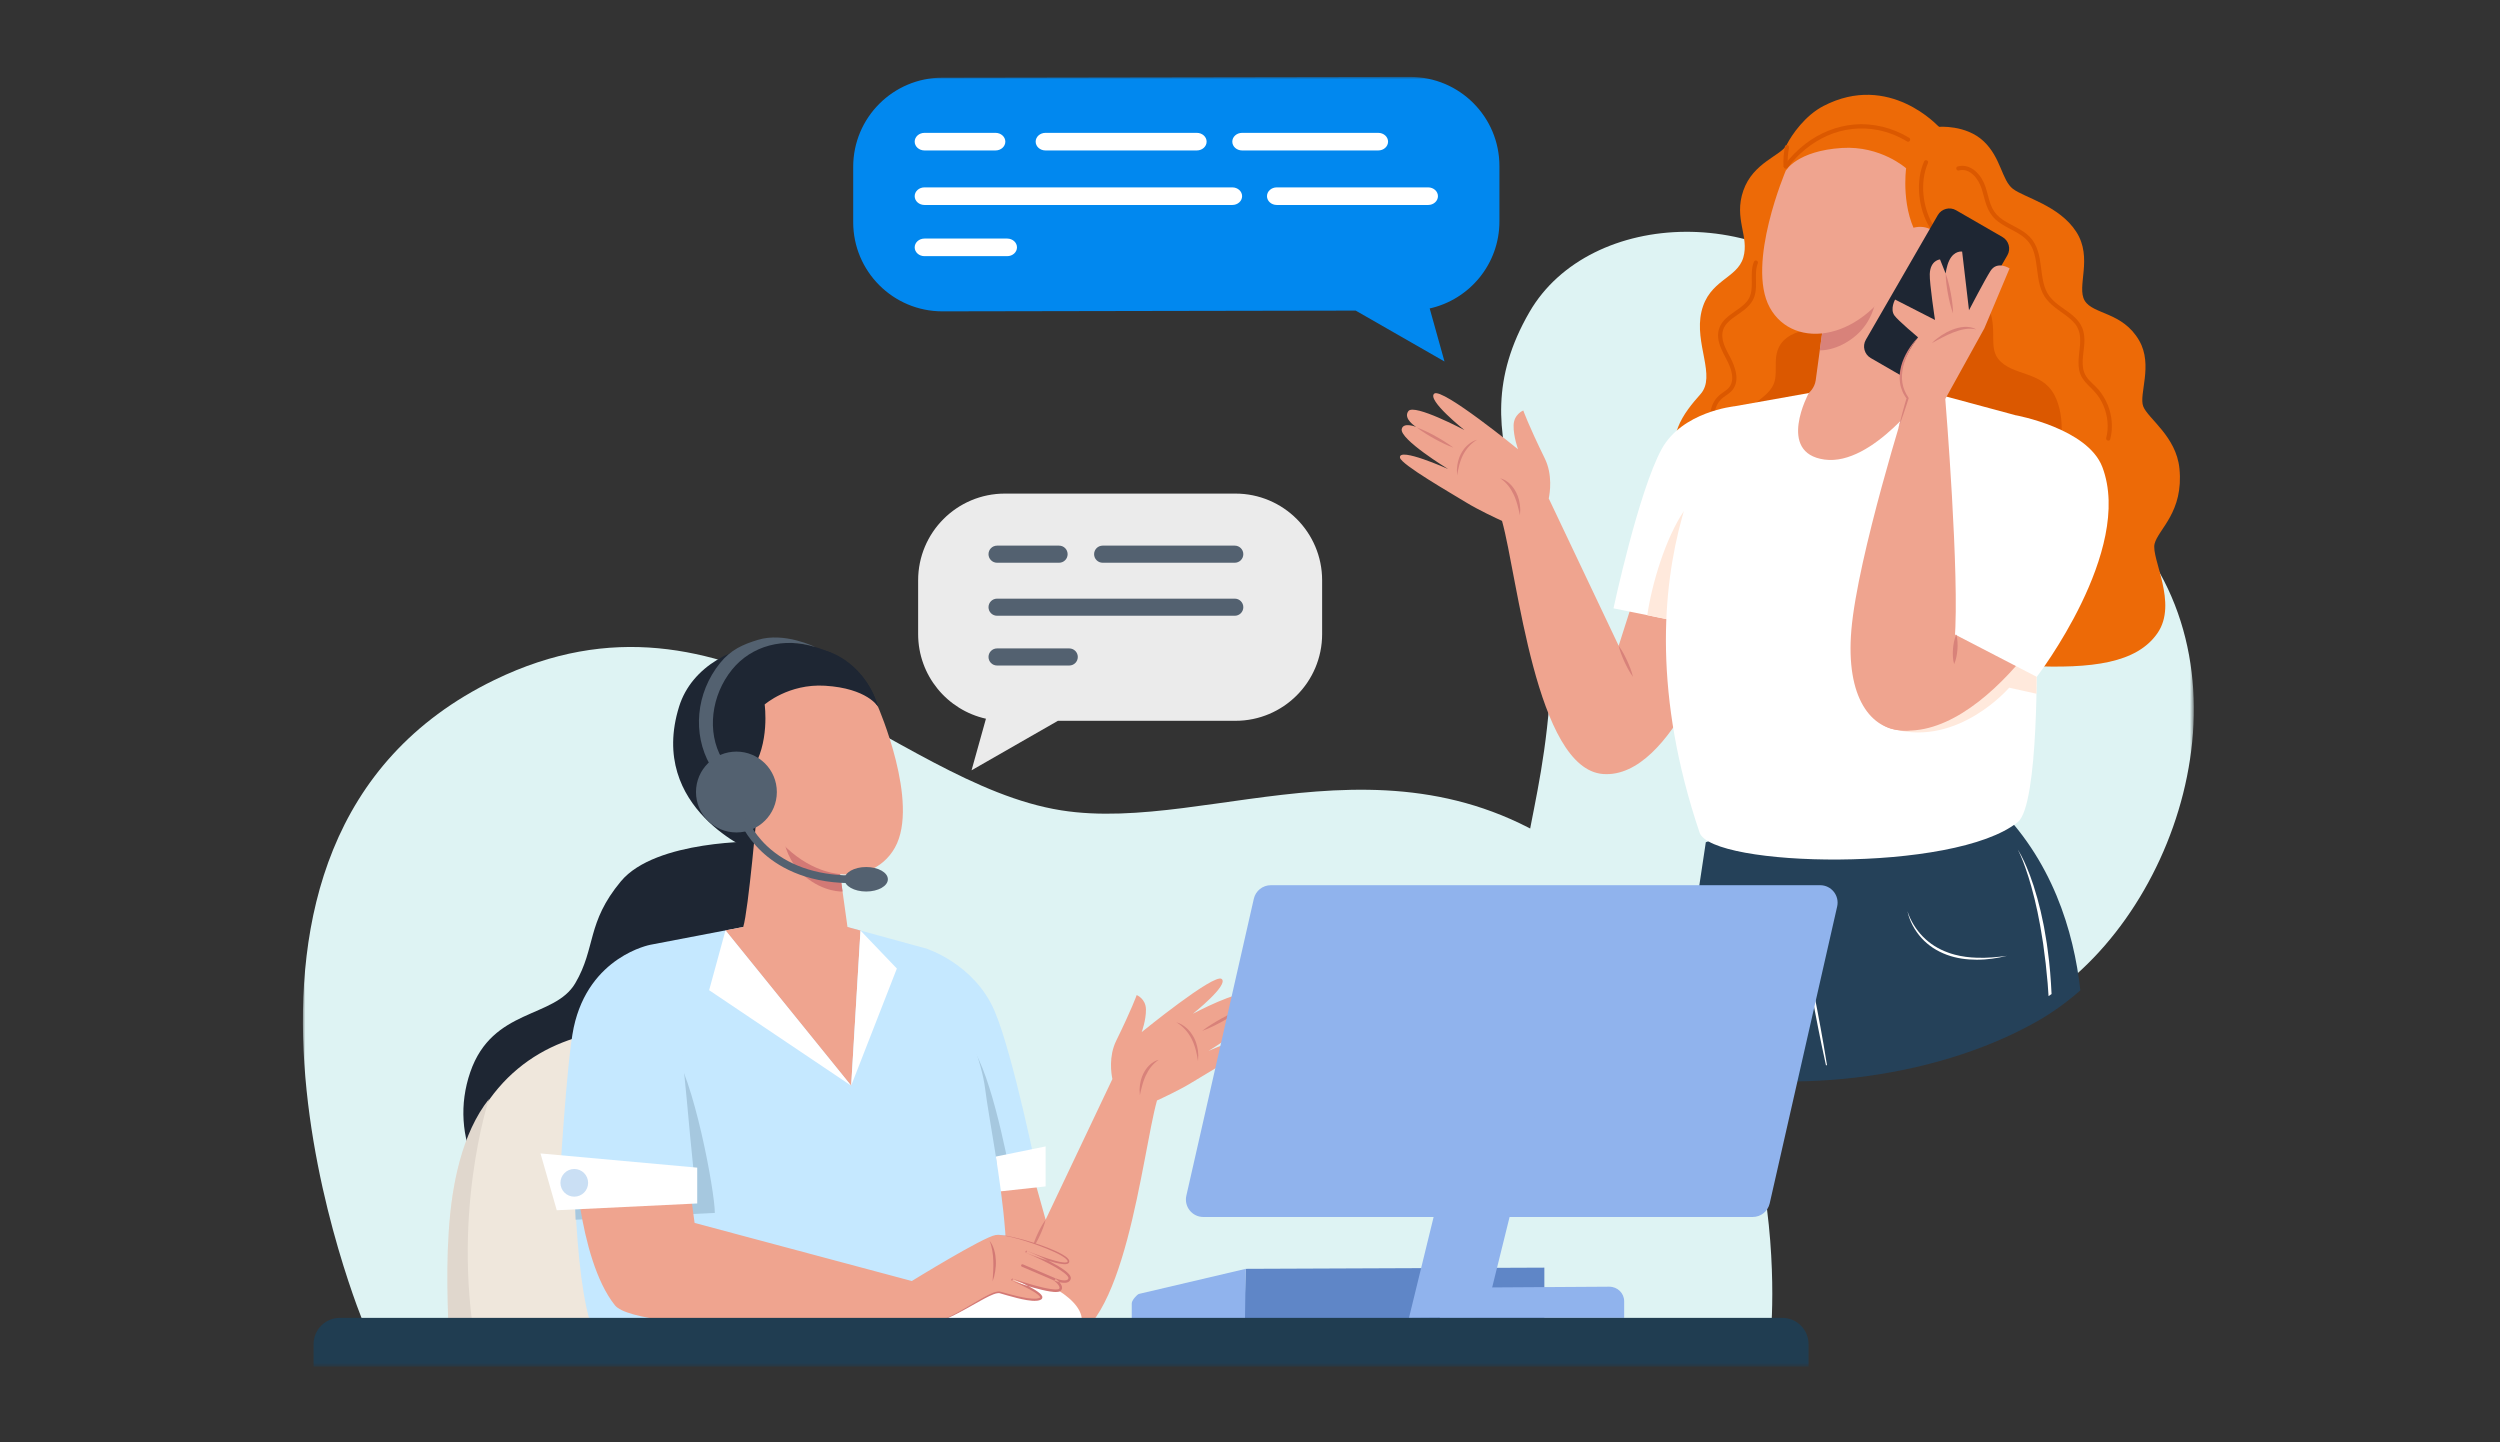 <svg width="520" height="300" viewBox="0 0 520 300" fill="none" xmlns="http://www.w3.org/2000/svg">
<rect x="0" y="0" width="520" height="300" fill="#333333" stroke="none"/>
<mask id="mask0_441_44471" style="mask-type:luminance" maskUnits="userSpaceOnUse" x="63" y="15" width="394" height="270">
<path fill-rule="evenodd" clip-rule="evenodd" d="M63 15.999H456.319V284.27H63V15.999Z" fill="white"/>
</mask>
<g mask="url(#mask0_441_44471)">
<path fill-rule="evenodd" clip-rule="evenodd" d="M319.291 199.133C312.247 181.589 321.181 171.847 322.635 140.57C324.09 109.293 302.057 92.6 318.151 64.868C330.68 43.279 368.917 41.721 387.803 65.855C408.191 91.909 427.414 92.565 442.702 109.939C470.123 141.102 452.419 192.573 422.419 209.485C387.871 228.961 329.897 225.549 319.291 199.133Z" fill="#DEF3F3"/>
<path fill-rule="evenodd" clip-rule="evenodd" d="M432.713 205.996C429.832 208.521 426.77 210.719 423.569 212.524C401.703 224.852 370.451 228.01 347.766 221.968L354.81 175.187C354.81 175.187 404.297 157.087 414.667 167.008C426.894 178.706 431.349 193.731 432.713 205.996" fill="#254159"/>
<path fill-rule="evenodd" clip-rule="evenodd" d="M403.276 26.385C403.276 26.385 408.869 25.906 412.555 29.341C416.24 32.776 416.338 37.484 418.695 39.29C421.052 41.096 428.319 42.742 431.855 48.204C435.39 53.666 431.855 59.638 433.623 62.545C435.39 65.452 441.492 64.839 444.951 70.837C447.902 75.957 444.818 82.04 445.8 84.549C446.783 87.058 452.654 90.78 453.322 97.436C454.232 106.505 448.943 110.054 448.157 113.091C447.372 116.128 453.068 125.482 448.747 131.706C444.425 137.93 435.194 139.109 422.034 138.52C408.874 137.93 354.323 103.493 350.073 97.436C345.823 91.379 350.353 85.74 353.697 81.993C357.042 78.246 352.355 71.493 353.901 64.839C355.448 58.184 361.323 57.981 362.608 53.565C363.894 49.149 360.575 45.529 362.608 39.654C364.642 33.778 370.47 32.384 371.602 30.16C372.733 27.936 375.495 24.009 379.273 22.049C392.983 14.935 403.276 26.385 403.276 26.385" fill="#ED6A07"/>
<path fill-rule="evenodd" clip-rule="evenodd" d="M404.848 57.883C404.848 57.883 409.699 58.23 412.741 62.545C416.055 67.244 413.378 71.759 415.607 74.618C418.473 78.293 424.605 77.028 427.319 82.162C430.034 87.296 428.277 94.341 428.277 94.341C428.277 94.341 366.381 95.089 364.023 89.326C361.665 83.564 368.072 83.577 369.149 79.187C369.733 76.808 368.713 74.159 370.358 71.621C373.174 67.275 382.439 68.344 382.439 68.344L398.845 55.252L404.848 57.883Z" fill="#DB5800"/>
<path fill-rule="evenodd" clip-rule="evenodd" d="M356.784 87.442C356.49 86.299 356.673 85.06 357.259 84.025C357.552 83.508 357.933 83.064 358.404 82.694C358.947 82.268 359.557 81.93 360.054 81.445C362.092 79.458 360.962 76.355 359.83 74.216C359.176 72.98 358.428 71.676 358.265 70.261C358.19 69.608 358.258 68.957 358.508 68.347C358.487 68.399 358.54 68.275 358.552 68.25C358.577 68.197 358.604 68.144 358.631 68.093C358.692 67.977 358.758 67.865 358.829 67.755C358.893 67.659 358.959 67.563 359.03 67.472C358.995 67.517 359.079 67.412 359.097 67.391C359.144 67.335 359.191 67.28 359.24 67.226C359.941 66.448 360.727 65.939 361.582 65.342C362.44 64.743 363.32 64.124 363.988 63.308C364.368 62.844 364.667 62.341 364.875 61.777C365.114 61.125 365.205 60.423 365.24 59.733C365.306 58.397 365.117 57.032 365.363 55.709C365.425 55.374 365.516 55.046 365.639 54.728C365.725 54.507 365.544 54.245 365.331 54.187C365.082 54.118 364.876 54.272 364.79 54.495C364.281 55.811 364.36 57.25 364.374 58.634C364.387 59.899 364.343 61.209 363.638 62.307C363.486 62.543 363.398 62.655 363.221 62.855C363.051 63.047 362.87 63.227 362.681 63.398C362.278 63.763 361.941 64.013 361.5 64.326C360.635 64.942 359.727 65.519 358.956 66.255C358.116 67.058 357.527 68.051 357.387 69.216C357.207 70.701 357.804 72.16 358.449 73.463C359.047 74.671 359.746 75.816 360.093 77.131C360.39 78.257 360.445 79.484 359.753 80.456C359.391 80.965 358.817 81.321 358.304 81.682C357.738 82.081 357.239 82.517 356.826 83.076C356.072 84.099 355.686 85.428 355.777 86.696C355.801 87.026 355.853 87.355 355.935 87.676C356.076 88.224 356.926 87.992 356.784 87.442" fill="#DB5800"/>
<path fill-rule="evenodd" clip-rule="evenodd" d="M292.951 85.502C294.157 83.907 304.605 89.454 304.605 89.454C304.605 89.454 296.726 83.199 298.325 81.873C299.923 80.547 315.757 93.453 315.757 93.453C315.757 93.453 314.786 90.829 314.827 88.495C314.868 86.16 316.843 85.379 316.843 85.379C316.843 85.379 317.875 88.334 321.314 95.353C322.976 98.745 322.384 102.511 322.139 103.676L336.683 134.319L343.012 114.5L358.307 130.067C358.307 130.067 348.147 162.079 333.449 160.997C319.472 159.969 315.677 119.959 312.421 108.346C311.372 107.867 307.462 106.054 304.918 104.485C301.937 102.646 291.403 96.619 291.195 95.189C290.864 92.913 301.197 97.552 301.197 97.552C301.197 97.552 291.074 91.376 291.562 89.232C291.905 87.722 294.561 88.806 294.561 88.806C294.561 88.806 291.745 87.097 292.951 85.502" fill="#EFA48F"/>
<path fill-rule="evenodd" clip-rule="evenodd" d="M335.604 126.535C335.604 126.535 340.827 102.14 345.638 93.385C349.894 85.64 360.692 84.519 360.692 84.519L359.856 131.444L335.604 126.535Z" fill="white"/>
<path fill-rule="evenodd" clip-rule="evenodd" d="M349.276 129.336L342.637 127.959C343.591 121.401 346.442 111.934 350.247 106.31L349.276 129.336Z" fill="#FFE9DC"/>
<path fill-rule="evenodd" clip-rule="evenodd" d="M377.221 81.579L360.693 84.52C360.693 84.52 334.313 116.26 353.507 173.165C355.944 180.39 406.517 181.643 419.704 170.992C424.154 167.398 423.63 135.216 423.63 135.216L419.211 86.361L400.627 81.348L377.221 81.579Z" fill="white"/>
<path fill-rule="evenodd" clip-rule="evenodd" d="M423.59 144.297L417.908 143.04C417.908 143.04 407.446 155.272 393.97 151.697C380.494 148.121 413.752 131.966 413.752 131.966L423.649 136.92L423.59 144.297Z" fill="#FFE9DC"/>
<path fill-rule="evenodd" clip-rule="evenodd" d="M419.844 135.767H412.455C412.625 127.508 412.582 126.733 413.239 117.303L419.844 135.767Z" fill="#FAB04F"/>
<path fill-rule="evenodd" clip-rule="evenodd" d="M380.017 221.562C379.945 221.568 379.871 221.574 379.799 221.578C379.491 220.203 379.197 218.826 378.913 217.448C378.664 216.271 378.436 215.092 378.196 213.915L377.51 210.377L376.851 206.833C376.641 205.65 376.423 204.467 376.223 203.282C375.808 200.915 375.426 198.541 375.078 196.162C375.628 198.503 376.145 200.851 376.627 203.206C376.875 204.381 377.106 205.562 377.344 206.739L378.03 210.277L378.69 213.821C378.901 215.004 379.121 216.185 379.321 217.37C379.565 218.765 379.797 220.162 380.017 221.562" fill="white"/>
<path fill-rule="evenodd" clip-rule="evenodd" d="M396.756 189.533C397.063 190.537 397.523 191.482 398.061 192.37C398.605 193.255 399.242 194.078 399.962 194.818C400.688 195.552 401.489 196.209 402.361 196.757C403.231 197.307 404.163 197.756 405.132 198.106L405.495 198.238C405.615 198.284 405.737 198.325 405.862 198.358L406.605 198.575C406.855 198.641 407.109 198.69 407.36 198.748L407.739 198.833L408.122 198.896L408.887 199.023L409.661 199.105L410.048 199.146C410.177 199.158 410.307 199.159 410.436 199.167L411.214 199.21C413.295 199.289 415.384 199.094 417.463 198.81C416.952 198.926 416.439 199.04 415.924 199.149C415.407 199.245 414.886 199.318 414.366 199.404C413.843 199.468 413.318 199.513 412.792 199.568L412.001 199.602C411.737 199.608 411.473 199.634 411.208 199.624C409.097 199.62 406.955 199.348 404.949 198.603C403.95 198.231 402.983 197.763 402.089 197.177C401.2 196.585 400.375 195.893 399.662 195.101C398.945 194.312 398.337 193.43 397.836 192.498C397.351 191.557 396.95 190.568 396.756 189.533" fill="white"/>
<path fill-rule="evenodd" clip-rule="evenodd" d="M426.726 206.761C426.518 206.91 426.309 207.054 426.1 207.196C426.065 206.75 426.035 206.305 426.006 205.861L425.911 204.5C425.873 204.046 425.819 203.595 425.775 203.143L425.507 200.429C425.411 199.527 425.273 198.628 425.159 197.726L424.987 196.375C424.923 195.924 424.843 195.478 424.772 195.03L424.552 193.685C424.476 193.239 424.412 192.786 424.321 192.342L423.8 189.668L423.196 187.013C422.975 186.132 422.733 185.257 422.505 184.377L422.117 183.072L421.923 182.419C421.857 182.201 421.779 181.989 421.708 181.773C421.152 180.042 420.518 178.333 419.703 176.7C420.668 178.253 421.404 179.94 422.063 181.645C422.146 181.859 422.233 182.071 422.309 182.285L422.535 182.934L422.987 184.231C423.258 185.105 423.522 185.982 423.774 186.862C424.006 187.747 424.238 188.634 424.458 189.522L425.035 192.206C425.139 192.652 425.203 193.107 425.283 193.557L425.513 194.91C425.589 195.362 425.673 195.81 425.739 196.265L425.921 197.624C426.349 200.653 426.582 203.708 426.726 206.761" fill="white"/>
<path fill-rule="evenodd" clip-rule="evenodd" d="M400.627 81.349C400.627 81.35 389.553 96.957 379.513 95.592C369.474 94.227 376.22 81.758 376.22 81.758C376.22 81.758 377.447 80.745 377.67 79.087C377.773 78.316 377.947 77.046 378.139 75.63C378.611 72.15 379.206 67.792 379.206 67.792L396.191 55.157C396.191 55.157 397.433 70.746 397.973 74.875C397.984 74.959 397.994 75.039 398.004 75.113C398.493 78.894 400.627 81.349 400.627 81.349" fill="#EFA48F"/>
<path fill-rule="evenodd" clip-rule="evenodd" d="M378.514 72.87C378.514 72.87 382.132 73.114 386.03 69.794C389.41 66.916 390.045 62.945 390.045 62.945L378.991 69.373L378.514 72.87Z" fill="#D8827A"/>
<path fill-rule="evenodd" clip-rule="evenodd" d="M371.482 35.394C371.482 35.394 363.146 54.894 368.108 63.959C373.07 73.025 387.846 71.082 395.359 56.132C402.873 41.181 402.221 31.183 393.913 27.3C385.605 23.418 376.366 27.938 371.482 35.394" fill="#EFA48F"/>
<path fill-rule="evenodd" clip-rule="evenodd" d="M413.1 47.185C412.642 47.746 412.096 48.23 411.517 48.671C410.936 49.109 410.311 49.492 409.651 49.809C408.993 50.132 408.298 50.378 407.586 50.563C406.873 50.747 406.138 50.841 405.403 50.87C404.667 50.888 403.927 50.849 403.204 50.715L402.933 50.668L402.665 50.604C402.486 50.561 402.307 50.523 402.13 50.474C401.781 50.365 401.426 50.271 401.089 50.128C399.722 49.609 398.455 48.864 397.332 47.959C398.577 48.689 399.87 49.316 401.221 49.75C401.389 49.805 401.557 49.862 401.73 49.902L402.242 50.039C402.414 50.081 402.588 50.11 402.76 50.147L403.02 50.199L403.282 50.235C403.977 50.35 404.684 50.383 405.385 50.358C406.087 50.339 406.788 50.252 407.474 50.092C408.162 49.941 408.833 49.715 409.487 49.446C410.138 49.17 410.773 48.845 411.376 48.465C411.982 48.089 412.562 47.666 413.1 47.185" fill="#666666"/>
<path fill-rule="evenodd" clip-rule="evenodd" d="M407.871 31.825C402.793 21.67 387.32 20.083 380.221 24.05C373.121 28.017 371.457 35.475 371.457 35.475C371.457 35.475 373.796 31.362 383.142 30.775C391.195 30.27 396.473 35.002 396.473 35.002C396.473 35.002 395.247 43.876 399.399 49.935C404.268 57.042 412.949 41.98 407.871 31.825" fill="#ED6A07"/>
<path fill-rule="evenodd" clip-rule="evenodd" d="M371.837 34.869C373.977 32.027 376.805 29.686 380.061 28.235C383.362 26.765 387.087 26.346 390.633 27.055C392.769 27.482 394.806 28.29 396.666 29.42C397.152 29.715 397.595 28.954 397.11 28.659C393.692 26.583 389.645 25.557 385.649 25.901C381.98 26.216 378.483 27.663 375.562 29.89C373.86 31.188 372.364 32.715 371.076 34.425C370.933 34.615 371.046 34.917 371.234 35.027C371.46 35.159 371.694 35.06 371.837 34.869" fill="#DB5800"/>
<path fill-rule="evenodd" clip-rule="evenodd" d="M400.233 33.53C399.339 35.565 399.029 37.817 399.169 40.028C399.313 42.294 399.902 44.542 400.948 46.56C401.51 47.645 402.218 48.66 403.066 49.54C403.461 49.949 404.083 49.326 403.689 48.918C402.262 47.437 401.278 45.544 400.688 43.571C400.071 41.507 399.862 39.353 400.128 37.2C400.156 36.975 400.205 36.668 400.256 36.402C400.311 36.12 400.375 35.839 400.448 35.56C400.523 35.278 400.608 34.998 400.704 34.721C400.749 34.588 400.798 34.456 400.849 34.325C400.907 34.175 400.935 34.106 400.993 33.974C401.088 33.757 401.057 33.501 400.835 33.372C400.648 33.262 400.329 33.311 400.233 33.53" fill="#DB5800"/>
<path fill-rule="evenodd" clip-rule="evenodd" d="M407.448 35.462C409.76 34.836 411.534 37.26 412.156 39.164C412.536 40.327 412.767 41.533 413.183 42.685C413.591 43.813 414.187 44.849 415.084 45.659C416.711 47.13 418.848 47.815 420.616 49.078C421.485 49.7 422.18 50.492 422.648 51.454C423.103 52.392 423.327 53.433 423.491 54.456C423.843 56.636 423.902 58.907 424.861 60.937C425.791 62.907 427.604 64.09 429.312 65.323C430.124 65.908 430.929 66.528 431.566 67.306C432.222 68.108 432.58 69.079 432.658 70.109C432.835 72.407 432.01 74.697 432.471 76.987C432.716 78.209 433.404 79.184 434.276 80.049C435.161 80.926 436.036 81.756 436.706 82.818C437.945 84.781 438.543 87.12 438.367 89.437C438.324 90 438.228 90.555 438.091 91.103C437.953 91.653 438.803 91.888 438.94 91.338C439.525 88.997 439.332 86.488 438.423 84.254C437.96 83.116 437.336 82.063 436.551 81.117C435.734 80.132 434.629 79.374 433.931 78.293C432.642 76.296 433.401 73.734 433.538 71.537C433.609 70.379 433.539 69.198 433.078 68.119C432.665 67.15 431.966 66.344 431.175 65.661C429.599 64.301 427.606 63.344 426.324 61.664C424.979 59.903 424.793 57.588 424.517 55.467C424.231 53.261 423.821 50.972 422.223 49.303C420.664 47.675 418.449 46.964 416.61 45.733C415.681 45.111 414.917 44.333 414.408 43.329C413.841 42.208 413.588 40.957 413.253 39.755C412.924 38.579 412.505 37.47 411.745 36.5C411.034 35.591 410.036 34.794 408.882 34.56C408.325 34.447 407.763 34.464 407.214 34.613C406.668 34.761 406.9 35.611 407.448 35.462" fill="#DB5800"/>
<path fill-rule="evenodd" clip-rule="evenodd" d="M371.261 30.473C371.018 31.805 370.913 33.158 370.96 34.512C370.98 35.078 371.861 35.08 371.841 34.512C371.796 33.238 371.882 31.962 372.11 30.707C372.153 30.473 372.046 30.232 371.803 30.165C371.589 30.107 371.304 30.238 371.261 30.473" fill="#DB5800"/>
<path fill-rule="evenodd" clip-rule="evenodd" d="M395.822 48.492C393.56 50.319 393.002 53.379 394.576 55.329C396.15 57.278 399.259 57.378 401.521 55.551C403.783 53.725 404.341 50.664 402.767 48.715C401.193 46.766 398.084 46.666 395.822 48.492Z" fill="#EFA48F"/>
<path fill-rule="evenodd" clip-rule="evenodd" d="M398.765 80.044L389.115 74.473C387.784 73.704 387.327 72.002 388.096 70.671L403.061 44.75C403.83 43.418 405.533 42.962 406.864 43.731L416.514 49.302C417.845 50.071 418.301 51.773 417.533 53.105L402.567 79.026C401.798 80.357 400.096 80.813 398.765 80.044" fill="#1E2633"/>
<path fill-rule="evenodd" clip-rule="evenodd" d="M430.877 118.761C433.472 119.919 413.148 155.41 393.968 151.697C384.27 149.82 391.316 131.525 391.316 131.525L415.969 111.579L430.877 118.761Z" fill="#EFA48F"/>
<path fill-rule="evenodd" clip-rule="evenodd" d="M419.21 86.36C419.21 86.36 434.232 89.069 437.293 97.159C443.855 114.499 423.648 140.787 423.648 140.787L398.246 127.627C409.066 108.842 410.535 101.753 419.21 86.36" fill="white"/>
<path fill-rule="evenodd" clip-rule="evenodd" d="M396.779 82.823C396.779 82.823 386.378 115.689 385.079 131.102C383.905 145.026 389.066 151.969 396.174 151.969C401.966 151.97 405.619 144.058 406.562 133.077C407.669 120.18 404.62 82.991 404.62 82.991L412.744 68.296L417.994 55.825C417.994 55.825 415.43 54.153 414.026 56.349C412.854 58.18 409.553 64.526 409.553 64.526L408.124 52.33C408.124 52.33 406.48 52.049 405.454 54.153C404.867 55.357 404.698 56.901 404.698 56.901L403.523 53.958C403.523 53.958 401.501 54.114 401.391 57.001C401.318 58.921 402.481 66.551 402.481 66.551L394.178 62.306C394.178 62.306 393.088 64.263 394.031 65.61C394.761 66.653 398.955 70.169 398.955 70.169C398.955 70.169 395.432 74.533 395.444 78.097C395.456 81.661 396.779 82.823 396.779 82.823" fill="#EFA48F"/>
<path fill-rule="evenodd" clip-rule="evenodd" d="M401.838 71.364C402.423 70.75 403.097 70.23 403.803 69.76C404.513 69.295 405.269 68.893 406.066 68.58C406.864 68.271 407.708 68.044 408.574 67.995C409.435 67.938 410.335 68.085 411.072 68.509C410.244 68.327 409.426 68.327 408.627 68.47C407.827 68.601 407.049 68.851 406.288 69.145C405.525 69.444 404.779 69.793 404.043 70.172C403.304 70.548 402.576 70.951 401.838 71.364" fill="#D8827A"/>
<path fill-rule="evenodd" clip-rule="evenodd" d="M312.031 99.487C312.801 99.651 313.493 100.106 314.068 100.652C314.65 101.202 315.101 101.879 315.443 102.597L315.681 103.144C315.744 103.332 315.803 103.521 315.862 103.71L315.948 103.994C315.972 104.089 315.989 104.187 316.009 104.283C316.048 104.476 316.084 104.67 316.117 104.863C316.176 105.251 316.191 105.645 316.218 106.032C316.205 106.424 316.193 106.813 316.152 107.199C316.047 106.82 315.973 106.444 315.897 106.071L315.615 104.971C315.556 104.792 315.5 104.613 315.448 104.433L315.367 104.165L315.268 103.904L315.075 103.382L314.847 102.877C314.532 102.211 314.155 101.576 313.693 101C313.223 100.43 312.688 99.901 312.031 99.487" fill="#D8827A"/>
<path fill-rule="evenodd" clip-rule="evenodd" d="M404.697 56.9C404.949 57.569 405.142 58.249 405.316 58.933C405.489 59.617 405.637 60.305 405.766 60.997C405.895 61.689 406.003 62.385 406.088 63.085C406.17 63.785 406.234 64.489 406.238 65.204C405.985 64.535 405.792 63.855 405.618 63.172C405.446 62.488 405.297 61.8 405.169 61.108C405.041 60.416 404.933 59.72 404.848 59.02C404.767 58.319 404.702 57.615 404.697 56.9" fill="#D8827A"/>
<path fill-rule="evenodd" clip-rule="evenodd" d="M336.684 134.318C337.046 134.805 337.353 135.317 337.644 135.836C337.932 136.356 338.199 136.887 338.448 137.426C338.696 137.965 338.925 138.512 339.133 139.07C339.338 139.628 339.527 140.195 339.66 140.787C339.297 140.301 338.99 139.789 338.699 139.269C338.411 138.749 338.144 138.219 337.896 137.679C337.649 137.14 337.419 136.593 337.212 136.035C337.006 135.476 336.818 134.91 336.684 134.318" fill="#D8827A"/>
<path fill-rule="evenodd" clip-rule="evenodd" d="M406.908 131.966C407.064 132.488 407.127 133.006 407.162 133.524C407.193 134.041 407.187 134.558 407.15 135.073C407.113 135.589 407.043 136.103 406.937 136.617C406.827 137.13 406.689 137.642 406.456 138.152C406.299 137.63 406.236 137.112 406.202 136.594C406.171 136.077 406.176 135.56 406.215 135.045C406.253 134.529 406.323 134.015 406.429 133.502C406.539 132.988 406.677 132.476 406.908 131.966" fill="#D8827A"/>
<path fill-rule="evenodd" clip-rule="evenodd" d="M398.956 70.168C398.245 71.083 397.63 72.063 397.095 73.078C396.57 74.096 396.138 75.162 395.871 76.264C395.743 76.815 395.657 77.374 395.617 77.935C395.581 78.497 395.614 79.059 395.697 79.612C395.86 80.721 396.32 81.767 396.956 82.695L396.961 82.702C396.999 82.758 397.007 82.827 396.988 82.887C396.823 83.411 396.652 83.933 396.479 84.454C396.308 84.975 396.135 85.497 395.957 86.016C395.605 87.057 395.242 88.094 394.857 89.125C395.114 88.055 395.392 86.992 395.68 85.932C395.822 85.401 395.969 84.872 396.119 84.344C396.266 83.815 396.416 83.286 396.57 82.76L396.602 82.952L396.35 82.584L396.225 82.399L396.114 82.205C396.041 82.075 395.965 81.947 395.895 81.815L395.71 81.407C395.483 80.855 395.297 80.281 395.211 79.688C395.122 79.097 395.097 78.498 395.139 77.904C395.183 77.311 395.288 76.725 395.439 76.154C395.589 75.582 395.792 75.028 396.028 74.491C396.265 73.954 396.533 73.432 396.835 72.932C397.134 72.43 397.463 71.948 397.816 71.485C398.169 71.023 398.544 70.578 398.956 70.168" fill="#D8827A"/>
<path fill-rule="evenodd" clip-rule="evenodd" d="M307.238 91.466C306.576 91.847 306.013 92.337 305.521 92.877C305.033 93.421 304.626 94.026 304.297 94.671L304.068 95.163C304.025 95.243 303.993 95.328 303.964 95.414L303.869 95.669C303.721 96.003 303.647 96.36 303.534 96.709C303.473 96.883 303.451 97.065 303.407 97.244L303.285 97.783C303.222 98.147 303.171 98.514 303.091 98.884C303.058 98.512 303.041 98.136 303.035 97.759L303.076 97.195C303.093 97.007 303.102 96.817 303.144 96.631C303.213 96.258 303.283 95.883 303.411 95.52L303.5 95.247C303.528 95.155 303.559 95.065 303.601 94.978L303.839 94.451C303.926 94.279 304.033 94.116 304.129 93.948C304.222 93.779 304.338 93.623 304.455 93.468L304.631 93.236L304.826 93.019L305.023 92.804C305.091 92.735 305.166 92.672 305.237 92.606C305.811 92.087 306.489 91.657 307.238 91.466" fill="#D8827A"/>
<path fill-rule="evenodd" clip-rule="evenodd" d="M294.676 88.895C295.369 89.142 296.034 89.439 296.689 89.752C297.019 89.905 297.339 90.075 297.665 90.237L298.624 90.75C299.26 91.1 299.884 91.471 300.498 91.859C301.112 92.247 301.717 92.653 302.293 93.11C301.6 92.864 300.935 92.568 300.28 92.254C299.625 91.939 298.979 91.608 298.345 91.255L297.4 90.715C297.09 90.525 296.776 90.345 296.471 90.146C295.857 89.757 295.253 89.351 294.676 88.895" fill="#D8827A"/>
<path fill-rule="evenodd" clip-rule="evenodd" d="M293.329 15.999L196.017 16.155C185.771 16.155 177.465 24.461 177.465 34.707V46.208C177.465 56.454 185.771 64.76 196.017 64.76L281.985 64.604L300.456 75.191L297.378 64.161L297.354 64.161C305.664 62.323 311.881 54.916 311.881 46.052V34.551C311.881 24.305 303.575 15.999 293.329 15.999" fill="#0188EF"/>
<path fill-rule="evenodd" clip-rule="evenodd" d="M217.457 31.295H248.938C250.064 31.295 250.977 30.475 250.977 29.465C250.977 28.454 250.064 27.634 248.938 27.634H217.457C216.331 27.634 215.418 28.454 215.418 29.465C215.418 30.475 216.331 31.295 217.457 31.295Z" fill="white"/>
<path fill-rule="evenodd" clip-rule="evenodd" d="M192.293 42.635H256.319C257.446 42.635 258.358 41.816 258.358 40.805C258.358 39.794 257.446 38.975 256.319 38.975H192.293C191.167 38.975 190.254 39.794 190.254 40.805C190.254 41.816 191.167 42.635 192.293 42.635Z" fill="white"/>
<path fill-rule="evenodd" clip-rule="evenodd" d="M192.293 53.281H209.494C210.62 53.281 211.533 52.462 211.533 51.451C211.533 50.44 210.62 49.621 209.494 49.621H192.293C191.167 49.621 190.254 50.44 190.254 51.451C190.254 52.462 191.167 53.281 192.293 53.281Z" fill="white"/>
<path fill-rule="evenodd" clip-rule="evenodd" d="M192.293 31.295H207.071C208.197 31.295 209.11 30.475 209.11 29.465C209.11 28.454 208.197 27.634 207.071 27.634H192.293C191.167 27.634 190.254 28.454 190.254 29.465C190.254 30.475 191.167 31.295 192.293 31.295Z" fill="white"/>
<path fill-rule="evenodd" clip-rule="evenodd" d="M258.357 31.295H286.68C287.806 31.295 288.718 30.475 288.718 29.465C288.718 28.454 287.806 27.634 286.68 27.634H258.357C257.231 27.634 256.318 28.454 256.318 29.465C256.318 30.475 257.231 31.295 258.357 31.295Z" fill="white"/>
<path fill-rule="evenodd" clip-rule="evenodd" d="M265.572 42.635H297.054C298.18 42.635 299.093 41.816 299.093 40.805C299.093 39.794 298.18 38.975 297.054 38.975H265.572C264.446 38.975 263.533 39.794 263.533 40.805C263.533 41.816 264.446 42.635 265.572 42.635Z" fill="white"/>
<path fill-rule="evenodd" clip-rule="evenodd" d="M368.186 279.193C368.186 279.193 375.335 218.353 332.771 182.172C293.16 148.501 252.494 173.618 220.703 168.546C185.134 162.871 151.822 117.642 102.827 141.442C33.335 175.199 75.906 275.922 75.906 275.922L368.186 279.193Z" fill="#DEF3F3"/>
<path fill-rule="evenodd" clip-rule="evenodd" d="M209.012 102.667H256.964C266.927 102.667 275.003 110.744 275.003 120.707V131.89C275.003 141.852 266.927 149.929 256.964 149.929H220.042L202.082 160.223L205.075 149.498L205.099 149.498C197.018 147.71 190.973 140.508 190.973 131.89V120.707C190.973 110.744 199.049 102.667 209.012 102.667" fill="#EBEBEB"/>
<path fill-rule="evenodd" clip-rule="evenodd" d="M229.352 117.05H256.83C257.813 117.05 258.61 116.253 258.61 115.27C258.61 114.287 257.813 113.491 256.83 113.491H229.352C228.369 113.491 227.572 114.287 227.572 115.27C227.572 116.253 228.369 117.05 229.352 117.05Z" fill="#536170"/>
<path fill-rule="evenodd" clip-rule="evenodd" d="M207.389 128.078H256.831C257.814 128.078 258.611 127.281 258.611 126.298C258.611 125.315 257.814 124.519 256.831 124.519H207.389C206.406 124.519 205.609 125.315 205.609 126.298C205.609 127.281 206.406 128.078 207.389 128.078Z" fill="#536170"/>
<path fill-rule="evenodd" clip-rule="evenodd" d="M207.389 138.429H222.403C223.386 138.429 224.183 137.632 224.183 136.649C224.183 135.666 223.386 134.87 222.403 134.87H207.389C206.406 134.87 205.609 135.666 205.609 136.649C205.609 137.632 206.406 138.429 207.389 138.429Z" fill="#536170"/>
<path fill-rule="evenodd" clip-rule="evenodd" d="M207.389 117.05H220.288C221.271 117.05 222.067 116.253 222.067 115.27C222.067 114.287 221.271 113.491 220.288 113.491H207.389C206.406 113.491 205.609 114.287 205.609 115.27C205.609 116.253 206.406 117.05 207.389 117.05Z" fill="#536170"/>
<path fill-rule="evenodd" clip-rule="evenodd" d="M129.151 183.309C121.95 191.952 123.998 197.127 119.651 204.518C115.305 211.909 102.435 209.601 97.819 222.997C93.202 236.394 100.014 250.469 113.78 256.44C127.546 262.412 141.603 258.991 147.084 248.917C151.28 241.205 149.668 230.485 152.78 224.627C155.892 218.77 161.774 212.462 164.463 203.973C167.152 195.484 157.849 175.031 157.849 175.031C157.849 175.031 136.395 174.613 129.151 183.309" fill="#1E2633"/>
<path fill-rule="evenodd" clip-rule="evenodd" d="M259.244 207.089C258.092 205.566 248.117 210.862 248.117 210.862C248.117 210.862 255.64 204.89 254.113 203.624C252.587 202.358 237.47 214.68 237.47 214.68C237.47 214.68 238.397 212.175 238.358 209.946C238.319 207.717 236.433 206.972 236.433 206.972C236.433 206.972 235.448 209.793 232.164 216.494C230.578 219.733 231.143 223.328 231.377 224.44L217.491 253.696L212.39 235.451L196.846 249.637C196.846 249.637 206.546 280.2 220.579 279.167C233.923 278.185 237.546 239.987 240.655 228.899C241.656 228.442 245.39 226.71 247.818 225.213C250.664 223.457 260.722 217.703 260.92 216.338C261.237 214.164 251.371 218.594 251.371 218.594C251.371 218.594 261.036 212.697 260.57 210.65C260.243 209.208 257.707 210.243 257.707 210.243C257.707 210.243 260.396 208.611 259.244 207.089" fill="#EFA48F"/>
<path fill-rule="evenodd" clip-rule="evenodd" d="M241.027 220.441C240.292 220.597 239.631 221.032 239.082 221.553C238.527 222.078 238.096 222.725 237.769 223.41L237.543 223.932C237.482 224.112 237.426 224.292 237.37 224.473L237.288 224.744C237.264 224.835 237.249 224.928 237.229 225.02C237.191 225.204 237.157 225.389 237.126 225.574C237.07 225.944 237.056 226.32 237.029 226.69C237.042 227.064 237.053 227.435 237.093 227.804C237.192 227.442 237.263 227.083 237.336 226.727L237.606 225.676C237.661 225.505 237.715 225.335 237.765 225.164L237.842 224.907L237.937 224.658L238.121 224.16L238.338 223.677C238.64 223.041 238.999 222.436 239.441 221.885C239.889 221.342 240.4 220.837 241.027 220.441" fill="#D8827A"/>
<path fill-rule="evenodd" clip-rule="evenodd" d="M244.674 212.638C245.394 213.052 246.006 213.584 246.541 214.172C247.072 214.764 247.515 215.422 247.873 216.123L248.122 216.658C248.168 216.746 248.203 216.838 248.235 216.931L248.338 217.209C248.498 217.572 248.58 217.961 248.702 218.34C248.769 218.529 248.792 218.727 248.84 218.921L248.973 219.508C249.042 219.904 249.097 220.303 249.184 220.705C249.221 220.301 249.238 219.892 249.245 219.482L249.2 218.869C249.182 218.664 249.172 218.457 249.126 218.256C249.051 217.849 248.975 217.441 248.837 217.047L248.74 216.75C248.709 216.65 248.675 216.552 248.629 216.457L248.37 215.884C248.277 215.696 248.159 215.52 248.055 215.337C247.954 215.153 247.828 214.983 247.7 214.814L247.509 214.562L247.297 214.326L247.084 214.093C247.009 214.017 246.927 213.949 246.849 213.878C246.225 213.312 245.488 212.845 244.674 212.638" fill="#D8827A"/>
<path fill-rule="evenodd" clip-rule="evenodd" d="M258.338 209.84C257.584 210.109 256.861 210.431 256.148 210.773C255.789 210.938 255.441 211.123 255.087 211.3L254.043 211.857C253.352 212.238 252.674 212.642 252.005 213.063C251.337 213.486 250.68 213.928 250.053 214.424C250.807 214.157 251.53 213.835 252.243 213.493C252.955 213.151 253.658 212.791 254.347 212.407L255.375 211.819C255.712 211.613 256.054 211.417 256.385 211.2C257.053 210.778 257.71 210.336 258.338 209.84" fill="#D8827A"/>
<path fill-rule="evenodd" clip-rule="evenodd" d="M217.49 253.696C217.144 254.161 216.851 254.649 216.573 255.145C216.298 255.642 216.043 256.148 215.806 256.663C215.569 257.177 215.35 257.7 215.152 258.233C214.956 258.766 214.776 259.307 214.648 259.872C214.995 259.408 215.289 258.919 215.566 258.423C215.841 257.926 216.096 257.42 216.332 256.905C216.569 256.39 216.788 255.868 216.986 255.335C217.182 254.802 217.362 254.261 217.49 253.696" fill="#D8827A"/>
<path fill-rule="evenodd" clip-rule="evenodd" d="M167.29 227.326C167.29 227.326 160.527 230.445 162.209 234.46C163.892 238.474 168.937 238.836 168.731 242.818C168.525 246.799 163.715 249.043 163.715 249.043C163.715 249.043 166.569 245.858 164.201 242.6C161.833 239.343 155.861 238.764 156.685 233.769C157.508 228.774 167.29 227.326 167.29 227.326" fill="white"/>
<path fill-rule="evenodd" clip-rule="evenodd" d="M164.876 274.116H164.266C158.877 274.116 154.508 269.746 154.508 264.357V251.731H174.635V264.357C174.635 269.746 170.266 274.116 164.876 274.116" fill="#2D3945"/>
<path fill-rule="evenodd" clip-rule="evenodd" d="M154.506 256.378C153.592 255.187 152.313 254.449 150.902 254.449C148.111 254.449 145.848 257.334 145.848 260.885C145.848 262.511 146.322 263.996 147.105 265.13C147.126 265.167 147.151 265.201 147.176 265.235C148.102 266.516 149.429 267.321 150.902 267.321C151.335 267.321 151.756 267.252 152.157 267.121C152.432 267.029 152.7 266.912 152.955 266.766C153.695 266.347 154.341 265.708 154.84 264.915C155.028 264.619 155.195 264.301 155.34 263.964C155.732 263.05 155.954 262 155.954 260.885C155.954 259.13 155.402 257.54 154.506 256.378M151.283 265.192C151.157 265.211 151.031 265.22 150.902 265.22C150.728 265.22 150.559 265.204 150.391 265.172C149.984 265.094 149.599 264.922 149.253 264.677C149.244 264.67 149.237 264.665 149.228 264.658C148.196 263.914 147.5 262.502 147.5 260.885C147.5 258.493 149.024 256.552 150.902 256.552C152.442 256.552 153.741 257.854 154.158 259.641C154.163 259.652 154.165 259.666 154.167 259.68C154.257 260.063 154.302 260.466 154.302 260.885C154.302 260.953 154.3 261.022 154.298 261.089C154.296 261.11 154.296 261.13 154.296 261.148C154.293 261.21 154.289 261.27 154.284 261.329C154.257 261.682 154.195 262.021 154.105 262.344C154.076 262.449 154.041 262.555 154.004 262.661C153.915 262.917 153.805 263.16 153.677 263.387C153.132 264.372 152.273 265.052 151.283 265.192" fill="#2D3945"/>
<path fill-rule="evenodd" clip-rule="evenodd" d="M96.618 281.355C96.618 281.355 87.42 252.458 100.127 231.238C117.467 202.278 160.437 216.354 165.924 226.586C175.292 244.06 177.042 281.676 177.042 281.676L96.618 281.355Z" fill="#EFE7DC"/>
<path fill-rule="evenodd" clip-rule="evenodd" d="M101.716 228.588C101.716 228.588 93.401 253.52 99.566 283.114C99.566 283.114 93.401 284.27 93.401 281.676C93.401 270.828 90.403 242.91 101.716 228.588" fill="#E0D7CD"/>
<path fill-rule="evenodd" clip-rule="evenodd" d="M202.194 246.774L216.069 245.636C216.069 245.636 210.787 219.437 206.872 210.283C202.645 200.401 192.58 197.277 192.58 197.277L202.194 246.774Z" fill="#C5E8FF"/>
<path fill-rule="evenodd" clip-rule="evenodd" d="M205.516 246.388L210.489 246.142C210.489 246.142 206.977 226.133 202.871 219.022C198.766 211.91 205.516 246.388 205.516 246.388" fill="#A6C8DF"/>
<path fill-rule="evenodd" clip-rule="evenodd" d="M207.728 247.844L217.49 246.774V238.453L207.146 240.565L207.728 247.844Z" fill="white"/>
<path fill-rule="evenodd" clip-rule="evenodd" d="M124.088 222.385C124.088 222.385 119.042 230.035 119.33 238.185C119.453 241.644 119.399 275.024 125.53 280.392C126.996 281.676 200.177 281.676 203.216 280.392C215.061 275.39 206.452 238.82 204.92 226.548C203.453 214.817 192.579 197.278 192.579 197.278L176.276 192.812H154.586L135.306 196.508L124.088 222.385Z" fill="#C5E8FF"/>
<path fill-rule="evenodd" clip-rule="evenodd" d="M119.33 238.185C119.452 241.644 119.574 251.01 119.724 253.697L148.687 252.286C148.687 247.844 144.252 223.865 139.667 218.091C137.298 215.111 129.315 220.252 125.596 224.717L119.33 238.185Z" fill="#A6C8DF"/>
<path fill-rule="evenodd" clip-rule="evenodd" d="M225.014 274.543H195.967C195.967 269.666 198.524 264.372 206.545 264.372C214.566 264.372 225.014 269.666 225.014 274.543Z" fill="white"/>
<path fill-rule="evenodd" clip-rule="evenodd" d="M119.33 238.185C119.33 238.185 120.05 261.619 127.897 271.491C132.585 277.388 186.897 276.711 192.721 275.628C198.544 274.545 206.014 268.282 207.986 268.824C209.957 269.366 214.992 270.952 216.404 270.12C217.817 269.288 210.595 266.196 210.595 266.196C210.595 266.196 219.441 269.299 220.473 268.262C221.235 267.497 219.269 266.066 219.269 266.066C219.269 266.066 222.08 267.28 222.466 265.976C222.957 264.322 214.328 260.932 214.328 260.932C214.328 260.932 222.528 264.078 222.231 262.286C221.933 260.493 209.645 256.507 207.1 256.885C204.556 257.262 189.656 266.453 189.656 266.453L144.474 254.368L142.285 238.102L119.33 238.185Z" fill="#EFA48F"/>
<path fill-rule="evenodd" clip-rule="evenodd" d="M135.307 196.507C135.307 196.507 122.504 198.862 119.331 213.725C117.853 220.646 116.348 246.774 116.348 246.774L144.462 245.493C141.664 219.022 142.211 209.18 135.307 196.507" fill="#C5E8FF"/>
<path fill-rule="evenodd" clip-rule="evenodd" d="M145.021 242.871V250.322L115.809 251.731L112.424 239.916L145.021 242.871Z" fill="white"/>
<path fill-rule="evenodd" clip-rule="evenodd" d="M192.723 275.627C194.07 275.354 195.358 274.857 196.603 274.289C197.849 273.717 199.055 273.062 200.245 272.381L203.8 270.303C204.398 269.961 204.998 269.624 205.618 269.316C206.244 269.021 206.868 268.701 207.615 268.623C207.795 268.601 208.029 268.645 208.179 268.695L208.676 268.831L209.668 269.104C210.329 269.283 210.991 269.456 211.657 269.61C212.979 269.901 214.35 270.208 215.652 270.104C215.81 270.084 215.967 270.056 216.104 270.005C216.245 269.961 216.38 269.87 216.358 269.858C216.375 269.851 216.326 269.714 216.227 269.607C216.132 269.494 216.012 269.385 215.886 269.283C215.373 268.873 214.78 268.528 214.187 268.199C212.994 267.547 211.751 266.964 210.501 266.421C210.377 266.367 210.32 266.223 210.374 266.098C210.425 265.981 210.559 265.925 210.678 265.964C212.721 266.658 214.794 267.302 216.889 267.795C217.412 267.915 217.938 268.024 218.464 268.104C218.984 268.18 219.53 268.245 219.999 268.18C220.245 268.144 220.34 268.065 220.379 267.915C220.416 267.777 220.329 267.552 220.197 267.354C219.927 266.951 219.522 266.584 219.119 266.274C219.005 266.188 218.982 266.026 219.068 265.912C219.14 265.817 219.267 265.787 219.373 265.829C219.898 266.045 220.468 266.224 221.023 266.3C221.299 266.334 221.581 266.343 221.813 266.277C222.046 266.219 222.193 266.064 222.233 265.88C222.263 265.746 222.112 265.492 221.93 265.297C221.746 265.093 221.525 264.905 221.297 264.727C220.838 264.371 220.339 264.052 219.832 263.748C217.791 262.545 215.618 261.534 213.435 260.591C213.32 260.542 213.267 260.408 213.316 260.293C213.364 260.18 213.495 260.127 213.609 260.171C215.59 260.966 217.599 261.737 219.656 262.286C220.17 262.417 220.69 262.535 221.205 262.583C221.457 262.604 221.728 262.609 221.922 262.538C222.02 262.498 222.056 262.46 222.064 262.393C222.073 262.315 222.046 262.225 221.983 262.13C221.71 261.748 221.233 261.454 220.79 261.183C220.335 260.915 219.858 260.675 219.375 260.448C217.436 259.554 215.418 258.815 213.375 258.169C212.352 257.849 211.32 257.555 210.277 257.308C209.756 257.185 209.231 257.074 208.702 256.987C208.174 256.908 207.637 256.827 207.102 256.884C207.636 256.814 208.177 256.882 208.708 256.948C209.24 257.021 209.769 257.12 210.295 257.23C211.346 257.452 212.387 257.721 213.421 258.017C215.484 258.616 217.53 259.293 219.499 260.179C219.991 260.402 220.478 260.638 220.95 260.908C221.416 261.191 221.898 261.452 222.267 261.942C222.354 262.067 222.429 262.244 222.408 262.435C222.396 262.644 222.204 262.817 222.052 262.864C221.738 262.978 221.455 262.957 221.176 262.943C220.621 262.898 220.09 262.783 219.563 262.656C217.464 262.119 215.441 261.385 213.437 260.591L213.61 260.172C215.818 261.116 217.995 262.116 220.08 263.332C220.599 263.641 221.111 263.965 221.598 264.338C221.841 264.528 222.079 264.726 222.297 264.965C222.406 265.085 222.51 265.215 222.597 265.372C222.68 265.527 222.762 265.722 222.726 265.958C222.659 266.374 222.297 266.679 221.95 266.761C221.603 266.857 221.274 266.838 220.96 266.803C220.329 266.718 219.748 266.536 219.168 266.302L219.422 265.857C219.876 266.206 220.293 266.571 220.634 267.066C220.788 267.315 220.968 267.62 220.894 268.027C220.846 268.229 220.747 268.386 220.577 268.521C220.404 268.638 220.239 268.675 220.086 268.703C219.477 268.79 218.933 268.702 218.384 268.626C217.838 268.54 217.303 268.426 216.771 268.301C214.646 267.791 212.575 267.136 210.516 266.427L210.694 265.97C211.959 266.527 213.202 267.117 214.415 267.787C215.02 268.127 215.619 268.475 216.179 268.925C216.318 269.041 216.454 269.162 216.58 269.313C216.688 269.462 216.868 269.648 216.796 269.988C216.749 270.149 216.63 270.251 216.533 270.308C216.439 270.358 216.349 270.405 216.256 270.434C216.07 270.501 215.886 270.531 215.704 270.553C214.977 270.626 214.281 270.533 213.594 270.428C212.909 270.314 212.233 270.166 211.563 270C210.893 269.835 210.229 269.652 209.568 269.463L208.578 269.176L208.084 269.033C207.907 268.977 207.799 268.957 207.635 268.966C207.007 269.02 206.366 269.318 205.757 269.6C205.143 269.894 204.541 270.221 203.942 270.553C202.746 271.222 201.553 271.906 200.344 272.558C199.134 273.211 197.908 273.838 196.644 274.381C195.381 274.921 194.077 275.388 192.723 275.627" fill="#D37975"/>
<path fill-rule="evenodd" clip-rule="evenodd" d="M205.822 258.074C206.297 258.635 206.595 259.334 206.802 260.039C207.01 260.75 207.101 261.487 207.137 262.222C207.171 262.959 207.109 263.694 207.004 264.417C206.948 264.779 206.863 265.136 206.786 265.492C206.676 265.842 206.583 266.193 206.457 266.536L206.59 264.375C206.61 263.661 206.647 262.95 206.605 262.243C206.581 261.536 206.516 260.831 206.398 260.132C206.265 259.439 206.117 258.739 205.822 258.074" fill="#D37975"/>
<path fill-rule="evenodd" clip-rule="evenodd" d="M219.244 266.331C219.218 266.328 219.191 266.322 219.165 266.311L212.55 263.474C212.415 263.416 212.352 263.259 212.41 263.124C212.469 262.989 212.623 262.926 212.76 262.984L219.375 265.821C219.51 265.879 219.573 266.036 219.515 266.171C219.468 266.28 219.357 266.342 219.244 266.331" fill="#D37975"/>
<path fill-rule="evenodd" clip-rule="evenodd" d="M156.83 177.213C156.83 177.213 134.609 168.284 141.257 146.955C146.473 130.22 177.127 128.189 182.617 146.971C187.666 164.242 156.83 177.213 156.83 177.213Z" fill="#1E2633"/>
<path fill-rule="evenodd" clip-rule="evenodd" d="M150.9 193.518C150.988 193.673 177.042 225.82 177.042 225.82L178.982 193.553L176.277 192.812C175.782 189.241 174.527 180.22 174.527 180.22L157.547 167.841C157.547 167.841 155.655 189.498 154.587 192.812C154.587 192.812 150.9 193.516 150.9 193.518Z" fill="#EFA48F"/>
<path fill-rule="evenodd" clip-rule="evenodd" d="M175.252 185.432C175.252 185.432 171.463 185.682 167.381 182.275C163.841 179.322 163.176 175.247 163.176 175.247L174.753 181.843L175.252 185.432Z" fill="#D37975"/>
<path fill-rule="evenodd" clip-rule="evenodd" d="M182.616 146.972C182.616 146.972 191.347 166.984 186.15 176.288C180.953 185.592 165.478 183.598 157.61 168.254C149.742 152.91 150.425 142.65 159.125 138.665C167.826 134.68 177.501 139.319 182.616 146.972" fill="#EFA48F"/>
<path fill-rule="evenodd" clip-rule="evenodd" d="M148.31 143.601C153.094 134.226 167.672 132.761 174.36 136.423C181.049 140.085 182.617 146.971 182.617 146.971C182.617 146.971 180.413 143.174 171.608 142.632C164.021 142.165 159.049 146.535 159.049 146.535C159.049 146.535 160.204 154.727 156.292 160.322C151.704 166.883 143.526 152.977 148.31 143.601" fill="#1E2633"/>
<path fill-rule="evenodd" clip-rule="evenodd" d="M157.124 160.414C159.493 162.288 160.077 165.429 158.429 167.43C156.781 169.43 153.524 169.532 151.155 167.658C148.787 165.784 148.202 162.643 149.851 160.642C151.499 158.642 154.755 158.539 157.124 160.414Z" fill="#EFA48F"/>
<path fill-rule="evenodd" clip-rule="evenodd" d="M153.092 164.954C153.37 164.726 153.695 164.592 154.024 164.503C154.356 164.422 154.697 164.392 155.029 164.425C155.362 164.455 155.687 164.54 155.986 164.682C156.289 164.815 156.565 165.005 156.814 165.229C156.935 165.338 157.118 165.329 157.223 165.208C157.308 165.11 157.315 164.968 157.25 164.859L157.245 164.85C156.964 164.384 156.659 163.924 156.286 163.514C156.101 163.308 155.903 163.112 155.691 162.93C155.475 162.751 155.244 162.59 154.998 162.451C154.508 162.177 153.941 162.015 153.388 162.04C152.834 162.059 152.315 162.253 151.883 162.543C152.386 162.404 152.894 162.333 153.382 162.396C153.87 162.459 154.325 162.647 154.733 162.918C154.938 163.053 155.131 163.209 155.313 163.379C155.499 163.546 155.674 163.727 155.839 163.92C156.167 164.306 156.476 164.718 156.752 165.156L157.183 164.778C156.876 164.532 156.535 164.328 156.167 164.193C155.799 164.063 155.41 163.998 155.029 164.013C154.649 164.031 154.275 164.114 153.94 164.273C153.604 164.428 153.298 164.657 153.092 164.954" fill="#1E2633"/>
<path fill-rule="evenodd" clip-rule="evenodd" d="M147.698 159.121C144.025 152.665 144.709 144.158 149.791 137.89C152.012 135.15 154.478 134.055 157.66 133.086C163.168 131.407 169.546 134.572 169.546 134.572C163.117 132.519 156.338 134.255 152.268 139.275C147.896 144.668 147.018 152.259 150.133 157.735L147.698 159.121Z" fill="#536170"/>
<path fill-rule="evenodd" clip-rule="evenodd" d="M161.584 164.742C161.584 169.387 157.819 173.151 153.175 173.151C148.53 173.151 144.766 169.387 144.766 164.742C144.766 160.098 148.53 156.333 153.175 156.333C157.819 156.333 161.584 160.098 161.584 164.742Z" fill="#536170"/>
<path fill-rule="evenodd" clip-rule="evenodd" d="M158.315 164.474C158.315 167.975 155.477 170.814 151.975 170.814C148.473 170.814 145.635 167.975 145.635 164.474C145.635 160.972 148.473 158.133 151.975 158.133C155.477 158.133 158.315 160.972 158.315 164.474Z" fill="#536170"/>
<path fill-rule="evenodd" clip-rule="evenodd" d="M176.677 183.689C167.204 183.588 161.508 180.049 158.397 177.099C154.999 173.875 153.966 170.921 153.92 170.787L155.345 170.031L154.588 170.291L155.344 170.029C155.355 170.059 156.417 173.04 159.562 175.997C163.72 179.906 169.644 182.013 176.694 182.088L176.677 183.689Z" fill="#536170"/>
<path fill-rule="evenodd" clip-rule="evenodd" d="M184.676 182.889C184.676 184.296 182.656 185.436 180.164 185.436C177.672 185.436 175.652 184.296 175.652 182.889C175.652 181.482 177.672 180.341 180.164 180.341C182.656 180.341 184.676 181.482 184.676 182.889Z" fill="#536170"/>
<path fill-rule="evenodd" clip-rule="evenodd" d="M122.328 246.028C122.328 247.618 121.039 248.907 119.449 248.907C117.859 248.907 116.57 247.618 116.57 246.028C116.57 244.438 117.859 243.148 119.449 243.148C121.039 243.148 122.328 244.438 122.328 246.028Z" fill="#CADFF4"/>
<path fill-rule="evenodd" clip-rule="evenodd" d="M178.982 193.553L186.547 201.457L177.043 225.82L178.982 193.553Z" fill="white"/>
<path fill-rule="evenodd" clip-rule="evenodd" d="M150.901 193.519L177.043 225.821L147.5 205.961L150.901 193.519Z" fill="white"/>
<path fill-rule="evenodd" clip-rule="evenodd" d="M321.225 263.667L259.109 263.919L258.799 274.587L321.225 274.275V263.667Z" fill="#5F86C7"/>
<path fill-rule="evenodd" clip-rule="evenodd" d="M258.953 274.587H235.404V271.098C235.404 270.442 236.553 269.195 236.932 269.127L259.108 263.918L258.953 274.587Z" fill="#90B3ED"/>
<path fill-rule="evenodd" clip-rule="evenodd" d="M364.558 253.134H250.298C247.969 253.134 246.244 250.972 246.76 248.701L260.794 186.946C261.17 185.294 262.638 184.122 264.332 184.122H378.592C380.92 184.122 382.646 186.284 382.13 188.554L368.096 250.31C367.721 251.962 366.252 253.134 364.558 253.134" fill="#90B3ED"/>
<path fill-rule="evenodd" clip-rule="evenodd" d="M359.74 248.385H257.418C255.444 248.385 253.975 246.56 254.397 244.632L266.057 191.303C266.367 189.883 267.624 188.871 269.078 188.871H372.349C374.345 188.871 375.818 190.733 375.358 192.675L362.75 246.004C362.42 247.399 361.174 248.385 359.74 248.385" fill="#90B3ED"/>
<path fill-rule="evenodd" clip-rule="evenodd" d="M306.444 274.01L293.066 274.115L305.556 222.995C305.87 221.727 307.097 220.827 308.513 220.827H318.188C320.135 220.827 321.578 222.487 321.146 224.23L309.366 271.841C309.055 273.098 307.847 273.995 306.444 274.01Z" fill="#90B3ED"/>
<path fill-rule="evenodd" clip-rule="evenodd" d="M302.543 267.836L334.714 267.631C336.43 267.621 337.826 268.977 337.826 270.654V274.116H299.471V270.858C299.471 269.197 300.843 267.846 302.543 267.836" fill="#90B3ED"/>
<path fill-rule="evenodd" clip-rule="evenodd" d="M376.18 284.27H65.225V279.582C65.225 276.563 67.672 274.116 70.691 274.116H370.714C373.733 274.116 376.18 276.563 376.18 279.582V284.27Z" fill="#203D51"/>
</g>
</svg>
